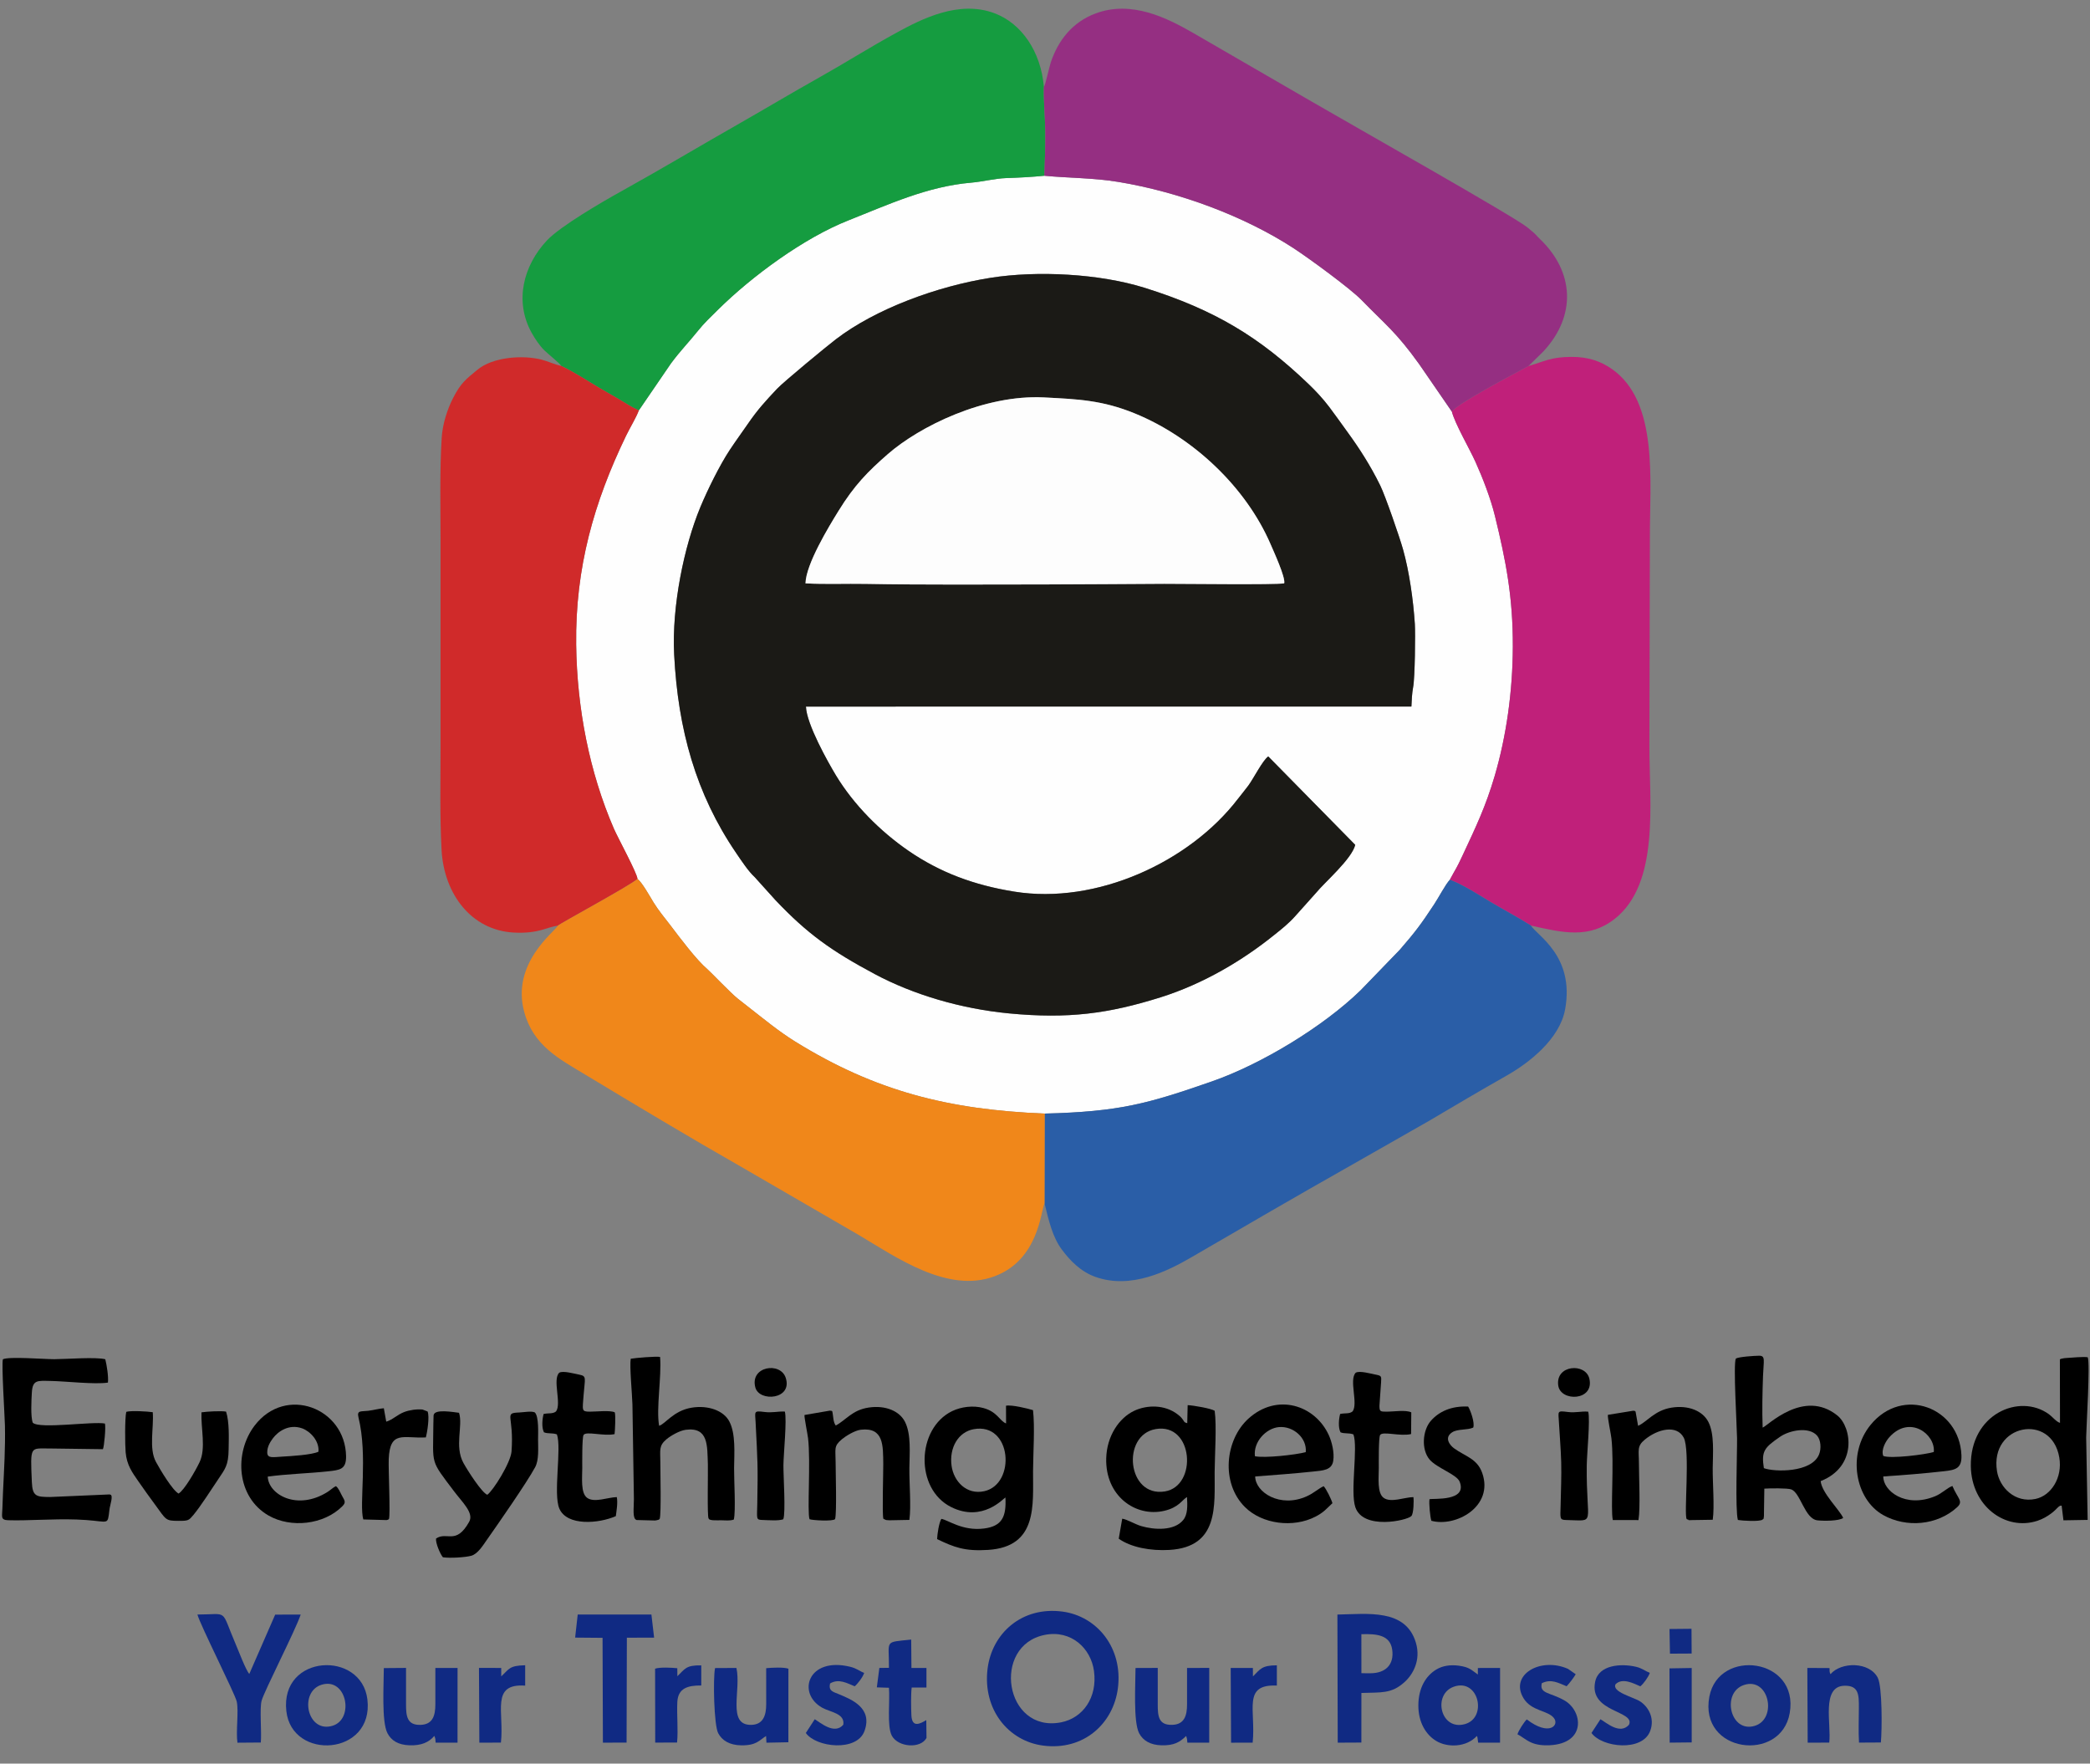 <?xml version="1.0" encoding="UTF-8"?>
<svg xmlns="http://www.w3.org/2000/svg" xmlns:xlink="http://www.w3.org/1999/xlink" width="281.7pt" height="237.7pt" viewBox="0 0 281.7 237.7" version="1.1">
<rect x="0" y="0" width="281.7" height="237.7" fill="#808080" stroke="none"/>
<defs>
<clipPath id="clip1">
  <path d="M 265 182 L 281.699 182 L 281.699 206 L 265 206 Z M 265 182 "/>
</clipPath>
</defs>
<g id="surface1">
<path style=" stroke:none;fill-rule:evenodd;fill:rgb(99.609%,99.609%,99.609%);fill-opacity:1;" d="M 182.664 113.871 C 182.203 115.781 178.52 118.934 177.371 120.352 L 174.586 123.465 C 173.68 124.492 172.641 125.301 171.531 126.184 C 167.59 129.34 162.328 132.566 156.422 134.422 C 149.426 136.617 144.004 137.355 135.992 136.586 C 129.484 135.961 123.059 134.043 117.906 131.289 C 112.094 128.184 108.836 125.871 104.523 121.324 L 101.723 118.219 C 100.879 117.449 99.918 115.992 99.215 114.957 C 93.797 107.004 91.383 98.328 90.867 88.242 C 90.527 81.676 92.219 73.605 94.387 68.375 C 95.398 65.945 97.031 62.66 98.352 60.66 C 99.164 59.43 99.941 58.383 100.77 57.176 C 102.133 55.18 103.242 53.992 104.73 52.406 C 105.621 51.457 111.477 46.633 112.672 45.723 C 118.031 41.621 126.301 38.582 133.512 37.441 C 139.84 36.445 148.215 36.887 154.312 38.801 C 163.777 41.773 169.781 45.449 176.371 51.762 C 177.34 52.691 178.297 53.715 179.172 54.867 C 180.016 55.984 180.77 57.066 181.602 58.207 C 183.188 60.383 184.711 62.734 186.039 65.445 C 186.719 66.832 188.645 72.395 189.109 74.055 C 189.949 77.047 190.488 80.871 190.699 84.094 C 190.777 85.324 190.719 91.363 190.465 92.637 C 190.324 93.352 190.262 94.469 190.234 95.23 L 108.629 95.234 C 108.711 97.602 111.594 102.715 112.652 104.473 C 115.059 108.461 118.645 112.051 122.449 114.672 C 126.715 117.605 131.289 119.301 136.684 120.172 C 147.812 121.973 160.348 116.164 166.848 107.68 C 167.336 107.047 167.773 106.535 168.262 105.875 C 168.949 104.941 170.18 102.5 170.938 101.949 Z M 86.105 55.316 C 85.738 56.305 84.891 57.676 84.371 58.758 C 80.07 67.676 77.531 76.496 77.66 86.898 C 77.77 95.473 79.441 104.07 82.746 111.699 C 83.285 112.938 85.867 117.664 85.922 118.457 C 86.551 118.934 87.586 120.809 88.098 121.645 C 88.781 122.75 89.641 123.773 90.379 124.738 C 91.629 126.391 93.883 129.395 95.348 130.633 C 95.734 130.957 98.562 133.914 99.438 134.598 C 99.93 134.98 100.426 135.375 100.941 135.777 C 102.941 137.332 104.93 138.992 107.195 140.395 C 117.984 147.074 127.855 149.574 140.812 150.09 C 150.91 149.84 154.738 148.75 163.336 145.758 C 170.047 143.426 178.383 138.344 183.387 133.477 L 188.664 128.02 C 190.758 125.609 191.531 124.574 193.289 121.906 C 193.879 121.02 194.828 119.207 195.414 118.574 C 196.281 116.945 196.238 117.227 197.18 115.195 C 198.922 111.457 200.238 108.738 201.461 104.582 C 203.031 99.215 203.883 93.238 203.906 87.168 C 203.93 80.453 202.965 75.562 201.504 69.578 C 200.922 67.191 199.844 64.41 198.879 62.27 C 198.047 60.422 196.156 57.215 195.688 55.48 L 191.277 49.07 C 188.191 44.766 186.766 43.777 183.527 40.449 C 181.969 38.848 176.363 34.766 174.395 33.48 C 167.746 29.145 158.961 25.875 150.738 24.52 C 147.34 23.961 144.199 24.016 140.758 23.688 C 139.102 23.855 137.289 23.949 135.59 24.004 C 134.137 24.051 132.445 24.488 130.887 24.621 C 124.977 25.121 119.66 27.605 114.363 29.699 C 108.371 32.062 101.344 37.219 96.762 41.758 C 95.848 42.664 94.898 43.551 94.082 44.578 C 92.801 46.176 91.762 47.199 90.434 48.984 Z M 86.105 55.316 "/>
<path style=" stroke:none;fill-rule:evenodd;fill:rgb(10.594%,10.205%,8.617%);fill-opacity:1;" d="M 173.09 78.621 C 171.949 78.836 159.254 78.676 156.938 78.684 C 151.539 78.703 146.262 78.766 140.836 78.77 C 132.883 78.773 124.598 78.84 116.68 78.695 C 114.004 78.648 111.234 78.77 108.57 78.625 C 108.629 76.039 111.699 71 113.012 68.875 C 115.148 65.406 116.973 63.555 119.684 61.191 C 123.93 57.492 132.641 53.152 140.73 53.566 C 145.266 53.801 148.566 53.93 152.953 55.723 C 160.781 58.922 167.93 65.629 171.266 73.379 C 171.637 74.242 173.297 77.848 173.09 78.621 Z M 182.664 113.871 L 170.938 101.949 C 170.18 102.5 168.949 104.941 168.262 105.875 C 167.773 106.535 167.336 107.047 166.848 107.68 C 160.348 116.164 147.812 121.977 136.684 120.172 C 131.289 119.301 126.715 117.605 122.449 114.672 C 118.645 112.051 115.059 108.461 112.652 104.473 C 111.594 102.715 108.711 97.602 108.629 95.234 L 190.234 95.23 C 190.262 94.469 190.324 93.352 190.465 92.637 C 190.719 91.363 190.777 85.324 190.699 84.094 C 190.488 80.871 189.949 77.047 189.109 74.055 C 188.645 72.395 186.719 66.832 186.039 65.445 C 184.711 62.734 183.188 60.383 181.602 58.207 C 180.77 57.066 180.016 55.984 179.172 54.867 C 178.297 53.715 177.34 52.691 176.371 51.762 C 169.781 45.449 163.777 41.773 154.312 38.801 C 148.215 36.887 139.84 36.445 133.512 37.445 C 126.301 38.586 118.031 41.621 112.672 45.723 C 111.477 46.633 105.621 51.461 104.73 52.41 C 103.242 53.992 102.133 55.18 100.77 57.176 C 99.941 58.383 99.164 59.43 98.352 60.66 C 97.031 62.66 95.398 65.945 94.387 68.375 C 92.219 73.605 90.527 81.676 90.867 88.242 C 91.383 98.328 93.797 107.004 99.215 114.957 C 99.918 115.992 100.879 117.449 101.723 118.219 L 104.523 121.324 C 108.836 125.875 112.094 128.184 117.906 131.289 C 123.059 134.043 129.484 135.961 135.992 136.586 C 144.004 137.355 149.426 136.617 156.422 134.422 C 162.328 132.566 167.59 129.34 171.531 126.184 C 172.641 125.301 173.68 124.492 174.586 123.465 L 177.371 120.352 C 178.52 118.934 182.203 115.781 182.664 113.871 Z M 182.664 113.871 "/>
<path style=" stroke:none;fill-rule:evenodd;fill:rgb(75.389%,12.547%,47.852%);fill-opacity:1;" d="M 206.016 49.332 C 203.988 50.418 196.277 54.473 195.688 55.48 C 196.156 57.215 198.047 60.422 198.879 62.27 C 199.844 64.41 200.922 67.191 201.504 69.578 C 202.965 75.562 203.93 80.453 203.906 87.168 C 203.883 93.238 203.031 99.215 201.461 104.582 C 200.238 108.738 198.922 111.457 197.18 115.195 C 196.238 117.227 196.281 116.945 195.414 118.574 C 197.238 119.25 199.301 120.609 200.906 121.57 C 202.676 122.625 204.676 123.684 206.352 124.75 C 210.641 125.723 214.191 126.562 217.641 123.844 C 223.699 119.066 222.32 108.293 222.312 100.586 L 222.379 72.676 C 222.344 64.863 223.609 54.117 217.215 49.707 C 215.703 48.664 214.047 48.098 211.824 48.102 C 209.004 48.109 208.145 48.723 206.016 49.332 Z M 206.016 49.332 "/>
<path style=" stroke:none;fill-rule:evenodd;fill:rgb(8.228%,61.131%,25.098%);fill-opacity:1;" d="M 75.641 49.316 C 77.438 50.164 79.148 51.312 80.82 52.297 C 81.762 52.852 82.586 53.312 83.457 53.824 C 84.383 54.367 85.117 54.879 86.105 55.316 L 90.434 48.984 C 91.762 47.199 92.801 46.176 94.082 44.578 C 94.898 43.551 95.848 42.664 96.762 41.758 C 101.344 37.219 108.371 32.062 114.363 29.699 C 119.66 27.605 124.977 25.121 130.887 24.621 C 132.445 24.488 134.137 24.051 135.59 24.004 C 137.289 23.949 139.102 23.855 140.758 23.688 C 140.84 21.68 140.91 19.668 140.887 17.652 C 140.863 15.75 140.637 13.535 140.699 11.715 C 140.289 6.895 137.656 3.129 134.023 1.777 C 129.23 -0.004 124.254 2.543 120.859 4.395 C 117.219 6.383 113.922 8.48 110.32 10.5 C 106.73 12.512 103.273 14.586 99.68 16.633 C 94.363 19.66 89.238 22.73 83.828 25.734 C 81.234 27.168 75.527 30.48 73.719 32.406 C 70.52 35.812 69.316 40.609 71.645 44.832 C 72.117 45.691 72.773 46.645 73.395 47.242 C 74.078 47.895 75.48 48.996 75.641 49.316 Z M 75.641 49.316 "/>
<path style=" stroke:none;fill-rule:evenodd;fill:rgb(16.479%,36.864%,65.43%);fill-opacity:1;" d="M 140.812 150.09 L 140.785 162.191 C 141.355 164.496 141.859 166.715 143.09 168.379 C 144.234 169.926 145.68 171.41 147.676 172.113 C 152.465 173.801 157.379 171.324 160.672 169.406 C 167.777 165.281 174.754 161.207 181.871 157.191 L 192.559 151.102 C 196.07 149.027 199.52 146.984 203.07 144.973 C 206.105 143.254 210.227 140.043 210.953 136.047 C 212.281 128.789 207.066 126.035 206.352 124.75 C 204.676 123.684 202.676 122.625 200.906 121.57 C 199.301 120.609 197.238 119.25 195.414 118.574 C 194.828 119.207 193.879 121.02 193.289 121.906 C 191.531 124.574 190.758 125.609 188.664 128.02 L 183.387 133.477 C 178.383 138.344 170.047 143.426 163.336 145.758 C 154.738 148.75 150.91 149.84 140.812 150.09 Z M 140.812 150.09 "/>
<path style=" stroke:none;fill-rule:evenodd;fill:rgb(81.639%,16.479%,16.479%);fill-opacity:1;" d="M 75.18 124.773 C 75.531 124.43 85.016 119.32 85.922 118.457 C 85.867 117.664 83.285 112.938 82.746 111.699 C 79.441 104.07 77.77 95.473 77.66 86.898 C 77.531 76.496 80.07 67.676 84.371 58.758 C 84.891 57.676 85.738 56.305 86.105 55.316 C 85.117 54.879 84.383 54.367 83.457 53.824 C 82.586 53.312 81.762 52.852 80.82 52.297 C 79.148 51.312 77.438 50.164 75.641 49.316 C 74.738 49.133 73.906 48.703 72.969 48.465 C 70.453 47.832 66.441 48.094 64.328 49.852 C 62.84 51.09 62.129 51.586 61.094 53.598 C 60.293 55.16 59.652 57.117 59.535 58.984 C 59.254 63.473 59.379 68.285 59.379 72.809 L 59.379 100.723 C 59.379 105.328 59.27 109.961 59.516 114.551 C 59.836 120.469 63.504 125.402 69.293 125.695 C 72.676 125.867 73.805 124.898 75.18 124.773 Z M 75.18 124.773 "/>
<path style=" stroke:none;fill-rule:evenodd;fill:rgb(58.397%,18.431%,50.977%);fill-opacity:1;" d="M 140.699 11.715 C 140.637 13.535 140.863 15.75 140.887 17.652 C 140.91 19.668 140.84 21.68 140.758 23.688 C 144.199 24.016 147.34 23.961 150.738 24.52 C 158.961 25.875 167.746 29.145 174.395 33.48 C 176.363 34.766 181.969 38.848 183.527 40.449 C 186.766 43.777 188.191 44.766 191.277 49.07 L 195.688 55.48 C 196.277 54.473 203.988 50.418 206.016 49.332 L 208.008 47.383 C 212.547 42.512 212.137 36.602 207.578 32.234 C 206.738 31.434 207.449 31.957 205.91 30.68 C 204.129 29.199 182.094 16.777 176.758 13.668 L 160.781 4.418 C 157.309 2.43 152.527 -0.004 147.672 1.812 C 144.527 2.984 142.633 5.441 141.633 8.391 C 141.422 9.02 140.91 11.453 140.699 11.715 Z M 140.699 11.715 "/>
<path style=" stroke:none;fill-rule:evenodd;fill:rgb(94.139%,52.93%,10.205%);fill-opacity:1;" d="M 75.18 124.773 C 74.777 125.578 68.867 129.828 70.66 136.402 C 71.898 140.945 75.359 142.715 78.871 144.832 C 85.84 149.027 92.703 153.164 99.867 157.246 L 115.754 166.457 C 120.773 169.434 127.715 174.371 134.031 172.027 C 140.008 169.812 140.273 163.211 140.785 162.191 L 140.812 150.09 C 127.855 149.574 117.984 147.074 107.195 140.395 C 104.93 138.992 102.941 137.332 100.941 135.777 C 100.426 135.375 99.93 134.98 99.438 134.598 C 98.562 133.914 95.734 130.957 95.348 130.633 C 93.883 129.395 91.629 126.391 90.379 124.738 C 89.641 123.773 88.781 122.75 88.098 121.645 C 87.586 120.809 86.551 118.934 85.922 118.457 C 85.016 119.32 75.531 124.43 75.18 124.773 Z M 75.18 124.773 "/>
<path style=" stroke:none;fill-rule:evenodd;fill:rgb(99.219%,99.219%,99.219%);fill-opacity:1;" d="M 173.09 78.621 C 173.297 77.848 171.637 74.242 171.266 73.379 C 167.93 65.629 160.781 58.922 152.953 55.723 C 148.566 53.93 145.266 53.801 140.73 53.566 C 132.641 53.152 123.93 57.492 119.684 61.191 C 116.973 63.555 115.148 65.406 113.012 68.875 C 111.699 71 108.629 76.039 108.57 78.625 C 111.234 78.77 114.004 78.648 116.68 78.695 C 124.598 78.84 132.883 78.773 140.836 78.77 C 146.262 78.766 151.539 78.703 156.938 78.684 C 159.254 78.676 171.949 78.836 173.09 78.621 Z M 173.09 78.621 "/>
<path style=" stroke:none;fill-rule:evenodd;fill:rgb(6.273%,16.479%,51.367%);fill-opacity:1;" d="M 140.809 220.355 C 144.402 219.641 147.047 222.188 147.453 225.223 C 147.938 228.797 145.953 231.57 143.004 232.141 C 135.395 233.609 133.621 221.793 140.809 220.355 Z M 150.676 227.535 C 151.367 222.117 147.879 217.844 143.227 217.215 C 137.715 216.473 133.695 220.16 133.109 224.918 C 132.434 230.391 135.898 234.66 140.594 235.273 C 146.09 235.988 150.07 232.289 150.676 227.535 Z M 150.676 227.535 "/>
<path style=" stroke:none;fill-rule:evenodd;fill:rgb(6.273%,16.479%,51.367%);fill-opacity:1;" d="M 183.492 220.262 C 185.547 220.188 187.359 220.359 187.645 222.324 C 187.949 224.426 186.676 225.523 184.719 225.523 L 184.047 225.523 L 183.496 225.512 Z M 183.496 228.18 C 186.18 228.086 187.527 228.309 189.285 226.738 C 190.477 225.672 191.527 223.746 190.844 221.418 C 189.477 216.789 184.344 217.539 180.262 217.613 L 180.305 234.879 L 183.492 234.863 Z M 183.496 228.18 "/>
<path style=" stroke:none;fill-rule:evenodd;fill:rgb(6.273%,16.479%,51.367%);fill-opacity:1;" d="M 35.152 234.859 C 35.285 233.473 34.969 230.254 35.266 229.207 C 35.645 227.867 39.801 219.777 40.531 217.613 L 37.09 217.621 L 33.602 225.613 C 33.148 225.141 32.141 222.473 31.762 221.594 C 29.676 216.734 30.898 217.605 26.609 217.609 C 26.988 219.023 31.703 228.348 31.91 229.344 C 32.195 230.691 31.777 233.324 32.004 234.883 Z M 35.152 234.859 "/>
<path style=" stroke:none;fill-rule:evenodd;fill:rgb(6.273%,16.479%,51.367%);fill-opacity:1;" d="M 195.953 227.336 C 199.297 226.156 200.508 231.496 197.473 232.371 C 194.148 233.328 193.055 228.359 195.953 227.336 Z M 199.195 225.695 C 198.324 225.086 198.062 224.699 196.629 224.504 C 195.492 224.352 194.445 224.508 193.605 225.012 C 192.137 225.891 191.188 227.559 191.172 229.82 C 191.156 232.145 192.199 233.816 193.578 234.648 C 195.137 235.586 197.672 235.496 199.059 233.977 C 199.078 234.004 199.094 234.047 199.102 234.07 C 199.105 234.094 199.129 234.141 199.137 234.168 L 199.234 234.879 L 202.184 234.879 L 202.188 224.809 L 199.195 224.816 L 199.191 225.695 Z M 199.195 225.695 "/>
<path style=" stroke:none;fill-rule:evenodd;fill:rgb(6.273%,16.479%,51.367%);fill-opacity:1;" d="M 77.52 220.719 L 81.215 220.75 L 81.262 234.879 L 84.453 234.867 L 84.492 220.73 L 88.164 220.727 L 87.801 217.609 L 77.867 217.609 Z M 77.52 220.719 "/>
<path style=" stroke:none;fill-rule:evenodd;fill:rgb(6.273%,16.479%,51.367%);fill-opacity:1;" d="M 235.07 227.102 C 238.465 225.988 239.594 231.703 236.496 232.617 C 233.176 233.598 231.992 228.109 235.07 227.102 Z M 241.227 230.891 C 242.516 223.441 231.652 222.098 230.398 228.664 C 228.945 236.293 240.062 237.625 241.227 230.891 Z M 241.227 230.891 "/>
<path style=" stroke:none;fill-rule:evenodd;fill:rgb(6.273%,16.479%,51.367%);fill-opacity:1;" d="M 43.367 227.066 C 46.742 226.055 47.785 231.688 44.832 232.598 C 41.379 233.664 40.246 228.004 43.367 227.066 Z M 38.594 230.621 C 39.34 237.363 50.418 236.645 49.52 229.059 C 48.727 222.406 37.746 222.93 38.594 230.621 Z M 38.594 230.621 "/>
<path style=" stroke:none;fill-rule:evenodd;fill:rgb(6.273%,16.479%,51.367%);fill-opacity:1;" d="M 96.379 224.824 C 96.09 226.23 96.234 232.527 96.797 233.594 C 97.32 234.594 98.34 235.211 99.895 235.238 C 101.949 235.27 102.32 234.574 103.254 233.98 L 103.305 234.883 L 106.262 234.824 L 106.266 224.91 C 105.598 224.68 104.023 224.77 103.27 224.84 C 103.27 226.457 103.27 228.07 103.273 229.684 C 103.277 231.234 102.84 232.461 101.234 232.48 C 97.965 232.523 99.93 227.773 99.258 224.809 Z M 96.379 224.824 "/>
<path style=" stroke:none;fill-rule:evenodd;fill:rgb(6.273%,16.479%,51.367%);fill-opacity:1;" d="M 51.734 224.828 C 51.734 226.926 51.406 232.039 52.223 233.605 C 52.73 234.574 53.641 235.184 55.207 235.234 C 56.789 235.285 57.82 234.828 58.539 233.969 L 58.617 234.164 C 58.629 234.195 58.641 234.234 58.648 234.27 C 58.66 234.309 58.668 234.348 58.676 234.383 C 58.691 234.465 58.711 234.758 58.719 234.879 L 61.668 234.879 L 61.672 224.809 L 58.68 224.809 C 58.68 226.434 58.676 228.059 58.68 229.688 C 58.684 231.301 58.285 232.43 56.68 232.48 C 54.859 232.535 54.723 231.301 54.727 229.688 C 54.727 228.059 54.727 226.434 54.727 224.805 Z M 51.734 224.828 "/>
<path style=" stroke:none;fill-rule:evenodd;fill:rgb(6.273%,16.479%,51.367%);fill-opacity:1;" d="M 153.051 224.816 C 153.051 226.91 152.727 232.066 153.539 233.613 C 154.07 234.617 155.078 235.195 156.527 235.234 C 158.234 235.281 159.023 234.816 159.871 233.98 C 159.887 234.008 159.898 234.051 159.906 234.074 L 159.992 234.387 C 160.008 234.477 160.023 234.742 160.039 234.879 L 162.984 234.879 L 162.988 224.805 L 159.996 224.812 C 159.996 226.438 159.996 228.062 159.996 229.688 C 160.004 231.289 159.598 232.426 158.004 232.477 C 156.164 232.535 156.039 231.332 156.047 229.684 C 156.047 228.059 156.047 226.434 156.047 224.805 Z M 153.051 224.816 "/>
<path style=" stroke:none;fill-rule:evenodd;fill:rgb(6.273%,16.479%,51.367%);fill-opacity:1;" d="M 246.555 234.871 C 246.855 232.391 245.453 227.289 248.598 227.207 C 250.559 227.16 250.555 228.453 250.547 230.219 C 250.547 231.691 250.473 233.383 250.566 234.871 L 253.512 234.855 C 253.672 233.172 253.715 227.344 253.094 226.129 C 251.977 223.957 248.16 223.957 246.723 225.648 C 246.57 225.41 246.594 225.078 246.594 224.824 L 243.602 224.809 L 243.648 234.879 Z M 246.555 234.871 "/>
<path style=" stroke:none;fill-rule:evenodd;fill:rgb(6.273%,16.479%,51.367%);fill-opacity:1;" d="M 118.184 227.426 L 119.816 227.48 C 119.969 229.18 119.52 232.66 120.203 233.938 C 121.047 235.504 124.074 235.73 124.879 234.246 L 124.848 231.84 C 124.059 232.305 122.914 232.961 122.84 231.168 C 122.797 230.246 122.766 228.309 122.883 227.445 L 124.871 227.445 L 124.871 224.809 L 122.848 224.809 L 122.816 220.984 C 119.086 221.387 119.852 220.98 119.816 224.793 L 118.523 224.809 Z M 118.184 227.426 "/>
<path style=" stroke:none;fill-rule:evenodd;fill:rgb(6.273%,16.479%,51.367%);fill-opacity:1;" d="M 115.199 227.281 C 115.566 226.988 116.297 226.062 116.477 225.477 C 115.844 225.238 115.48 224.867 114.598 224.652 C 108.906 223.258 107.363 228.227 110.82 230.168 C 111.926 230.789 113.898 230.918 113.664 232.461 C 112.465 233.855 110.562 232.164 109.816 231.719 L 108.613 233.574 C 110.004 235.535 115.504 236.137 116.523 233.301 C 117.645 230.191 114.766 229.062 113.148 228.379 C 112.324 228.031 111.629 227.938 111.887 226.898 C 113.059 226.199 114.176 226.871 115.199 227.281 Z M 115.199 227.281 "/>
<path style=" stroke:none;fill-rule:evenodd;fill:rgb(6.273%,16.479%,51.367%);fill-opacity:1;" d="M 211.156 227.277 C 211.555 226.848 212.078 226.176 212.383 225.656 L 211.344 224.934 C 207.637 223.285 203.41 225.734 205.359 228.906 C 206.43 230.648 208.609 230.512 209.434 231.547 C 210.215 232.52 208.816 234.07 205.789 231.746 C 205.473 232.02 204.652 233.277 204.531 233.754 C 205.113 234.031 205.602 234.512 206.383 234.859 C 207.117 235.188 208.004 235.27 208.879 235.227 C 213.867 234.973 213.32 230.57 210.852 229.18 C 208.887 228.066 207.477 228.309 207.812 226.863 C 209.102 226.238 210.051 226.84 211.156 227.277 Z M 211.156 227.277 "/>
<path style=" stroke:none;fill-rule:evenodd;fill:rgb(6.273%,16.479%,51.367%);fill-opacity:1;" d="M 221.09 227.285 C 221.535 226.941 222.219 225.965 222.367 225.473 C 221.754 225.234 221.348 224.848 220.492 224.648 C 218.508 224.188 215.48 224.367 215.004 226.668 C 214.137 230.82 220.461 230.551 219.559 232.473 C 218.324 233.859 216.465 232.133 215.715 231.723 L 214.508 233.574 C 215.949 235.555 221.367 236.125 222.422 233.301 C 223.09 231.504 222.098 229.984 221.055 229.312 C 220.172 228.742 217.215 228.051 217.754 227 C 218.684 226.09 220.18 226.891 221.09 227.285 Z M 221.09 227.285 "/>
<path style=" stroke:none;fill-rule:evenodd;fill:rgb(6.273%,16.479%,51.367%);fill-opacity:1;" d="M 91.258 234.859 C 91.426 233.156 91.207 231.152 91.293 229.406 C 91.387 227.543 92.691 227.156 94.52 227.172 L 94.52 224.461 C 92.434 224.418 92.312 224.957 91.301 225.922 L 91.289 224.844 C 90.535 224.766 88.973 224.684 88.297 224.906 L 88.312 234.871 Z M 91.258 234.859 "/>
<path style=" stroke:none;fill-rule:evenodd;fill:rgb(6.273%,16.479%,51.367%);fill-opacity:1;" d="M 67.516 234.871 C 67.98 230.738 66.094 226.875 70.785 227.191 L 70.785 224.445 C 68.633 224.496 68.648 224.934 67.559 225.945 L 67.555 224.809 L 64.559 224.805 L 64.609 234.879 Z M 67.516 234.871 "/>
<path style=" stroke:none;fill-rule:evenodd;fill:rgb(6.273%,16.479%,51.367%);fill-opacity:1;" d="M 168.84 234.871 C 169.289 230.465 167.422 226.973 172.102 227.184 L 172.102 224.453 C 170.062 224.461 169.871 224.961 168.879 225.949 L 168.871 224.809 L 165.879 224.809 L 165.93 234.883 L 168.84 234.875 Z M 168.84 234.871 "/>
<path style=" stroke:none;fill-rule:evenodd;fill:rgb(6.273%,16.479%,51.367%);fill-opacity:1;" d="M 225.047 234.875 L 228.016 234.844 L 228.016 224.816 L 225.02 224.867 Z M 225.047 234.875 "/>
<path style=" stroke:none;fill-rule:evenodd;fill:rgb(0%,0%,0%);fill-opacity:1;" d="M 4.293 187.672 C 4.398 185.953 5.074 186.098 6.762 186.125 C 8.824 186.156 12.746 186.625 14.547 186.348 C 14.641 185.516 14.379 183.938 14.191 183.203 C 12.93 182.871 8.945 183.191 7.297 183.195 C 5.93 183.195 1.227 182.809 0.391 183.203 C 0.191 183.875 0.625 190.699 0.664 192.105 C 0.734 195.156 0.547 198.066 0.406 201.094 C 0.375 201.848 0.344 202.617 0.32 203.383 C 0.289 204.402 0.051 204.867 1.105 204.898 C 3.789 204.984 7 204.691 10.316 204.801 C 14.309 204.934 14.465 205.633 14.664 204.188 C 14.711 203.875 14.73 203.574 14.785 203.246 C 14.855 202.816 15.285 201.551 14.879 201.453 C 14.852 201.449 14.805 201.43 14.77 201.422 L 6.758 201.77 C 4.914 201.758 4.375 201.703 4.293 199.762 C 4.074 194.738 4.082 195.258 6.625 195.227 L 13.871 195.324 C 14.051 194.945 14.281 192.289 14.141 191.867 C 12.52 191.547 5.332 192.637 4.418 191.758 C 4.113 190.973 4.234 188.664 4.293 187.672 Z M 4.293 187.672 "/>
<g clip-path="url(#clip1)" clip-rule="nonzero">
<path style=" stroke:none;fill-rule:evenodd;fill:rgb(0%,0%,0%);fill-opacity:1;" d="M 269.164 198.281 C 268.16 191.953 276.512 190.352 277.559 196.426 C 278.035 199.172 276.438 201.598 274.348 202.031 C 271.574 202.605 269.516 200.492 269.164 198.281 Z M 277.656 191.777 C 277.148 191.629 276.648 190.961 276.145 190.598 C 272.199 187.754 265.531 190.555 265.637 197.617 C 265.719 202.996 270.309 206.387 274.617 204.973 C 275.34 204.734 275.922 204.391 276.461 203.992 C 277.297 203.379 277.477 202.867 277.879 202.938 L 278.121 204.91 L 281.383 204.855 L 281.184 193.719 C 281.215 192.039 281.734 183.832 281.398 182.934 C 280.84 182.836 279.238 182.984 278.492 183.035 C 278.324 183.047 278.172 183.059 278.008 183.098 C 277.664 183.172 277.824 183.129 277.641 183.223 Z M 277.656 191.777 "/>
</g>
<path style=" stroke:none;fill-rule:evenodd;fill:rgb(0%,0%,0%);fill-opacity:1;" d="M 237.742 197.879 C 237.379 195.57 237.816 195.109 239.934 193.645 C 241.184 192.781 243.816 192.234 244.922 193.504 C 245.41 194.07 245.516 195.223 245.172 196.055 C 244.145 198.512 239.164 198.414 237.742 197.879 Z M 237.578 192.414 C 237.492 190.16 237.547 187.699 237.629 185.438 C 237.703 183.379 237.996 182.715 237.098 182.727 C 236.453 182.734 234.363 182.871 233.965 183.109 C 233.598 183.82 234.105 192.242 234.129 193.852 C 234.152 195.934 233.863 203.473 234.238 204.863 C 234.82 204.969 237.133 205.109 237.547 204.824 C 237.801 204.559 237.664 204.91 237.754 204.324 C 237.762 204.238 237.758 203.895 237.758 203.789 L 237.805 200.641 C 238.469 200.59 240.941 200.555 241.441 200.746 C 242.691 201.219 243.254 204.727 244.965 204.914 C 245.785 205.004 247.855 205.02 248.434 204.59 C 247.961 203.512 245.547 201.23 245.398 199.625 C 250.355 197.68 249.609 192.359 247.645 190.781 C 243.09 187.129 238.223 192.211 237.578 192.414 Z M 237.578 192.414 "/>
<path style=" stroke:none;fill-rule:evenodd;fill:rgb(0%,0%,0%);fill-opacity:1;" d="M 131.23 192.629 C 136.398 191.676 136.965 200.023 132.672 200.984 C 130.258 201.523 128.547 199.637 128.258 197.578 C 127.914 195.113 129.172 193.008 131.23 192.629 Z M 135.605 191.852 C 134.719 191.52 134.465 190.301 132.551 189.777 C 131.18 189.398 129.547 189.602 128.32 190.199 C 123.531 192.539 123.289 200.676 128.203 203.125 C 132.445 205.238 135.285 201.914 135.516 201.832 C 135.648 204.391 135.094 205.707 132.621 206.016 C 129.715 206.379 127.805 204.867 126.879 204.715 C 126.562 205.238 126.328 206.773 126.309 207.445 C 128.59 208.539 130.02 209.105 133.188 208.898 C 139.898 208.465 139.215 202.824 139.238 198.281 C 139.254 195.895 139.496 192.305 139.234 190.062 C 138.566 189.852 136.379 189.312 135.594 189.465 Z M 135.605 191.852 "/>
<path style=" stroke:none;fill-rule:evenodd;fill:rgb(0%,0%,0%);fill-opacity:1;" d="M 155.77 192.613 C 160.871 191.73 161.445 200.305 156.996 201.02 C 151.914 201.836 151.113 193.418 155.77 192.613 Z M 160.023 191.82 C 159.535 191.699 159.672 191.625 159.324 191.195 C 159.102 190.922 158.977 190.828 158.699 190.613 C 157.004 189.316 154.613 189.32 152.844 190.164 C 150.855 191.113 149.188 193.516 149.102 196.535 C 148.953 201.602 153.031 204.527 156.91 203.633 C 158.898 203.172 159.297 202.18 159.992 201.773 C 160.055 202.938 160.098 204.102 159.488 204.859 C 158.273 206.371 155.566 206.199 153.82 205.688 C 152.969 205.438 151.91 204.781 151.258 204.691 L 150.789 207.387 C 152.434 208.559 155.098 209.051 157.613 208.902 C 164.336 208.504 163.691 202.91 163.715 198.414 C 163.73 196.211 164.004 192.129 163.719 190.148 C 163.234 189.836 160.91 189.426 160.078 189.387 Z M 160.023 191.82 "/>
<path style=" stroke:none;fill-rule:evenodd;fill:rgb(0%,0%,0%);fill-opacity:1;" d="M 92.418 192.711 C 95.508 192.305 95.316 194.852 95.41 197.344 C 95.445 198.316 95.305 204.387 95.504 204.656 C 95.691 204.871 95.539 204.777 95.883 204.871 C 95.961 204.891 96.18 204.902 96.262 204.906 C 96.547 204.922 96.914 204.902 97.215 204.906 C 97.801 204.914 98.367 204.996 98.906 204.809 C 99.188 203.684 98.926 199.379 98.945 197.879 C 98.969 195.828 99.176 193.23 98.293 191.566 C 97.535 190.133 95.465 189.363 93.219 189.73 C 90.758 190.137 89.691 191.926 88.84 192.168 C 88.422 189.852 89.191 185.547 88.969 182.895 C 88.582 182.77 85.555 183.027 85.012 183.133 C 84.84 184.113 85.207 187.965 85.242 189.285 L 85.441 202.039 C 85.441 203.312 85.207 204.695 85.812 204.871 L 88.23 204.934 C 88.434 204.918 88.414 204.93 88.605 204.875 C 88.938 204.777 88.715 204.887 88.918 204.703 C 89.137 204.105 89.004 198.254 89.004 197.074 C 88.996 195.387 88.789 194.871 89.832 193.984 C 90.328 193.559 91.566 192.82 92.418 192.711 Z M 92.418 192.711 "/>
<path style=" stroke:none;fill-rule:evenodd;fill:rgb(0%,0%,0%);fill-opacity:1;" d="M 253.836 196.234 C 253.504 195.375 254.199 194.215 254.641 193.723 C 257.395 190.645 260.879 193.301 260.648 195.699 C 259.551 196.051 254.812 196.641 253.836 196.234 Z M 253.84 198.996 C 256.559 198.824 259.359 198.594 262.035 198.293 C 263.602 198.121 264.445 197.91 264.371 196.133 C 264.098 189.684 256.441 186.785 252.141 192.027 C 248.914 195.965 250.047 202.082 253.82 204.199 C 256.953 205.953 261.129 205.594 263.797 203.141 C 264.68 202.328 263.859 201.973 263.156 200.285 C 262.449 200.523 261.797 201.262 260.84 201.66 C 256.785 203.332 253.797 200.906 253.84 198.996 Z M 253.84 198.996 "/>
<path style=" stroke:none;fill-rule:evenodd;fill:rgb(0%,0%,0%);fill-opacity:1;" d="M 169.145 196.27 C 168.906 194.332 170.656 192.504 172.367 192.348 C 174.328 192.168 176.18 193.824 175.996 195.723 C 174.66 196.082 170.406 196.559 169.145 196.27 Z M 169.18 199 C 171.801 198.797 174.398 198.617 177.004 198.336 C 178.273 198.199 179.504 198.176 179.699 196.898 C 179.879 195.77 179.508 194.32 179.102 193.43 C 177.254 189.391 172.141 187.688 168.258 191.215 C 165.133 194.055 164.512 199.855 167.797 203.121 C 170.129 205.445 174.32 205.957 177.301 204.418 C 178.465 203.816 178.773 203.355 179.59 202.602 C 179.461 202.102 178.746 200.652 178.41 200.312 C 177.727 200.613 177.117 201.227 176.152 201.664 C 172.535 203.309 169.195 201.125 169.18 199 Z M 169.18 199 "/>
<path style=" stroke:none;fill-rule:evenodd;fill:rgb(0%,0%,0%);fill-opacity:1;" d="M 42.922 195.664 C 42.039 196.094 39.207 196.258 38.062 196.324 C 36.777 196.395 36.023 196.602 36.02 195.75 C 36.016 194.988 36.43 194.324 36.801 193.832 C 37.473 192.941 38.941 191.887 40.715 192.512 C 41.785 192.891 43.059 194.184 42.922 195.664 Z M 36.086 199.02 C 38.68 198.66 41.57 198.594 44.215 198.309 C 45.828 198.133 46.672 198.047 46.645 196.27 C 46.539 189.758 38.488 186.664 34.312 192.152 C 31.527 195.816 31.871 201.781 36.203 204.27 C 39.195 205.988 43.656 205.512 46.133 203.023 C 46.672 202.484 46.465 202.27 46.105 201.613 C 45.852 201.141 45.633 200.57 45.277 200.305 C 44.902 200.477 44.621 200.781 44.172 201.07 C 40.121 203.648 36.195 201.488 36.086 199.02 Z M 36.086 199.02 "/>
<path style=" stroke:none;fill-rule:evenodd;fill:rgb(0%,0%,0%);fill-opacity:1;" d="M 72.09 190.371 C 71.617 190.145 70.594 190.355 69.965 190.379 C 67.844 190.461 69.312 190.781 68.945 195.637 C 68.836 197.129 66.465 200.93 65.676 201.469 C 64.922 201.16 63.09 198.305 62.469 197.191 C 61.219 194.926 62.434 192.172 61.871 190.418 C 61.094 190.328 58.695 189.895 58.465 190.668 C 58.457 190.703 58.445 190.738 58.438 190.777 L 58.41 191.973 C 58.379 197.547 57.93 196.664 61.207 201.008 C 62.316 202.484 63.902 203.918 63.242 205.102 C 61.457 208.305 60.262 206.371 58.773 207.363 C 58.688 207.949 59.32 209.441 59.695 209.891 C 60.59 210.031 62.672 209.918 63.52 209.688 C 64.379 209.449 65.086 208.316 65.59 207.59 C 67.129 205.398 70.98 199.875 72.129 197.754 C 72.656 196.781 72.527 195.211 72.523 193.988 C 72.523 193.242 72.652 190.945 72.09 190.371 Z M 72.09 190.371 "/>
<path style=" stroke:none;fill-rule:evenodd;fill:rgb(0%,0%,0%);fill-opacity:1;" d="M 108.434 190.715 C 108.379 190.973 108.848 193.281 108.914 193.848 C 109.285 196.988 108.777 203.789 109.113 204.762 C 109.41 204.902 112.32 205.086 112.562 204.738 C 112.797 203.816 112.629 198.488 112.629 197.074 C 112.629 195.285 112.34 194.934 113.465 193.992 C 113.945 193.586 115.191 192.797 116.035 192.699 C 119.129 192.348 119.023 194.84 119.051 197.344 C 119.062 198.449 118.879 204.223 119.07 204.707 L 119.379 204.852 C 119.422 204.863 119.453 204.871 119.496 204.879 C 119.562 204.891 119.812 204.902 119.887 204.906 L 122.57 204.855 C 122.824 203.051 122.547 199.867 122.57 197.879 C 122.59 195.863 122.84 193.348 121.977 191.637 C 121.254 190.199 119.383 189.371 117.094 189.711 C 114.855 190.043 114.047 191.391 112.648 192.133 C 112.27 191.645 112.336 190.879 112.172 190.207 C 112.051 190.156 112.195 190.16 111.844 190.129 Z M 108.434 190.715 "/>
<path style=" stroke:none;fill-rule:evenodd;fill:rgb(0%,0%,0%);fill-opacity:1;" d="M 216.719 190.695 C 216.66 191.086 217.121 193.207 217.195 193.863 C 217.578 197.215 217.059 203.453 217.383 204.871 L 220.84 204.879 C 221.117 203.223 220.902 199.168 220.902 197.207 C 220.902 195.5 220.605 194.93 221.684 194.043 C 223.445 192.59 226.004 191.988 226.941 193.77 C 227.84 195.477 226.93 204.266 227.348 204.754 L 227.562 204.832 C 228.465 205.055 226.801 204.738 227.797 204.883 L 230.852 204.836 C 231.105 203.109 230.828 199.809 230.848 197.879 C 230.867 195.91 231.105 193.301 230.266 191.656 C 229.504 190.16 227.57 189.355 225.277 189.727 C 222.988 190.098 221.953 191.68 220.789 192.172 L 220.449 190.254 C 220.234 190.109 220.477 190.199 220.133 190.141 Z M 216.719 190.695 "/>
<path style=" stroke:none;fill-rule:evenodd;fill:rgb(0%,0%,0%);fill-opacity:1;" d="M 27.156 190.359 C 27.062 192.496 27.789 195.219 26.898 197.078 C 26.363 198.203 24.852 200.844 24.07 201.305 C 23.285 200.902 21.629 198.168 21.02 197.039 C 20.039 195.227 20.754 192.453 20.59 190.34 C 19.926 190.234 17.68 190.098 17.02 190.289 C 16.816 191.109 16.848 194.766 16.934 195.738 C 17.09 197.492 17.84 198.473 18.605 199.59 C 19.371 200.699 20.102 201.711 20.898 202.793 C 22.422 204.855 22.254 204.984 24.07 204.984 C 25.418 204.988 25.445 204.922 26.078 204.176 C 27.031 203.039 28.496 200.734 29.379 199.426 C 30.352 197.969 30.789 197.52 30.816 195.328 C 30.84 193.762 30.926 191.691 30.473 190.262 C 29.812 190.133 27.781 190.254 27.156 190.359 Z M 27.156 190.359 "/>
<path style=" stroke:none;fill-rule:evenodd;fill:rgb(0%,0%,0%);fill-opacity:1;" d="M 82.855 190.352 C 82.168 190.051 80.391 190.273 79.484 190.266 C 78.348 190.258 78.508 190.113 78.668 187.945 C 78.836 185.762 79.094 185.477 78.117 185.285 C 77.426 185.152 75.855 184.703 75.371 185.023 C 74.434 185.949 75.723 189.176 74.945 190.234 C 74.496 190.598 73.902 190.426 73.266 190.582 C 73.094 191.242 72.977 192.391 73.316 193.047 C 73.832 193.273 74.426 193.098 75.062 193.328 C 75.727 195.164 74.539 201.344 75.391 203.328 C 76.422 205.73 80.738 205.348 83.004 204.348 C 83.102 203.574 83.285 202.602 83.137 201.781 C 81.922 201.809 80.09 202.586 79.129 201.875 C 78.242 201.223 78.48 199.152 78.48 197.879 C 78.48 197.254 78.441 193.742 78.656 193.406 C 79.004 192.859 81.34 193.609 82.836 193.293 C 82.887 192.957 83.004 190.664 82.855 190.352 Z M 82.855 190.352 "/>
<path style=" stroke:none;fill-rule:evenodd;fill:rgb(0%,0%,0%);fill-opacity:1;" d="M 190.219 190.359 C 189.449 189.996 187.816 190.273 186.852 190.266 C 186.051 190.262 185.922 190.262 185.93 189.438 L 186.148 186.332 C 186.188 185.527 186.242 185.434 185.48 185.285 C 184.781 185.148 183.227 184.707 182.73 185.02 C 181.797 185.949 183.09 189.18 182.309 190.23 C 181.859 190.602 181.27 190.426 180.629 190.578 C 180.453 191.246 180.34 192.391 180.68 193.047 C 181.211 193.277 181.77 193.09 182.422 193.332 C 183.066 195.094 181.965 201.012 182.676 203.137 C 183.727 206.258 189.664 204.934 190.227 204.34 C 190.547 204.004 190.578 202.223 190.504 201.781 C 189.273 201.805 187.465 202.586 186.492 201.879 C 185.598 201.23 185.84 199.156 185.84 197.879 C 185.84 197.234 185.801 193.75 186.02 193.41 C 186.379 192.863 188.676 193.633 190.195 193.285 Z M 190.219 190.359 "/>
<path style=" stroke:none;fill-rule:evenodd;fill:rgb(0%,0%,0%);fill-opacity:1;" d="M 49.629 190.148 C 48.633 190.27 48.078 190.051 48.32 191.051 C 49.59 196.215 48.387 202.766 48.965 204.793 L 52.105 204.879 C 52.379 204.812 52.277 204.84 52.426 204.73 C 52.633 204.102 52.34 198.047 52.395 196.664 C 52.555 192.73 54.379 193.898 57.395 193.738 C 57.598 193.008 57.914 190.934 57.633 190.242 L 56.945 189.98 C 56.172 189.906 55.215 190.039 54.488 190.312 C 53.527 190.68 52.902 191.375 52.059 191.613 L 51.734 189.805 C 51.012 189.867 50.367 190.059 49.629 190.148 Z M 49.629 190.148 "/>
<path style=" stroke:none;fill-rule:evenodd;fill:rgb(0%,0%,0%);fill-opacity:1;" d="M 192.926 204.973 C 196.211 205.875 201.383 203.047 199.777 198.52 C 199.094 196.578 197.465 196.289 195.98 195.203 C 195.434 194.801 194.602 193.789 195.723 193.051 C 196.469 192.562 197.777 192.781 198.57 192.41 C 198.801 191.777 198.223 190.129 197.883 189.578 C 195.598 189.473 193.93 190.266 192.844 191.516 C 191.734 192.797 191.535 195.383 192.703 196.738 C 193.672 197.859 196.348 198.73 196.734 199.695 C 197.828 202.41 193.16 201.922 192.672 202.07 C 192.59 202.668 192.754 204.441 192.926 204.973 Z M 192.926 204.973 "/>
<path style=" stroke:none;fill-rule:evenodd;fill:rgb(0%,0%,0%);fill-opacity:1;" d="M 101.844 191.699 C 102.105 196.957 102.172 197.293 102.07 202.707 C 102.035 204.758 101.859 204.844 102.84 204.867 C 103.652 204.891 104.895 205 105.57 204.773 C 105.922 203.949 105.578 198.867 105.594 197.477 C 105.613 195.895 106.074 191.434 105.789 190.254 C 104.758 190.207 104.148 190.449 103.012 190.305 C 101.555 190.117 101.77 190.25 101.844 191.699 Z M 101.844 191.699 "/>
<path style=" stroke:none;fill-rule:evenodd;fill:rgb(0%,0%,0%);fill-opacity:1;" d="M 211.316 190.309 C 209.812 190.117 210.047 190.191 210.121 191.711 C 210.215 193.496 210.379 195.277 210.426 197.074 C 210.477 198.98 210.383 200.934 210.348 202.844 C 210.312 204.676 210.16 204.852 211.141 204.871 C 215.242 204.949 213.773 205.715 213.871 197.477 C 213.891 195.93 214.348 191.395 214.07 190.27 C 213.117 190.176 212.422 190.449 211.316 190.309 Z M 211.316 190.309 "/>
<path style=" stroke:none;fill-rule:evenodd;fill:rgb(0%,0%,0%);fill-opacity:1;" d="M 101.809 187.008 C 102.34 188.984 106.852 188.648 105.906 185.711 C 105.191 183.496 101.039 184.148 101.809 187.008 Z M 101.809 187.008 "/>
<path style=" stroke:none;fill-rule:evenodd;fill:rgb(0%,0%,0%);fill-opacity:1;" d="M 210.027 186.742 C 210.34 188.957 214.91 188.836 214.223 185.828 C 213.727 183.66 209.633 183.93 210.027 186.742 Z M 210.027 186.742 "/>
<path style=" stroke:none;fill-rule:evenodd;fill:rgb(6.273%,16.479%,51.367%);fill-opacity:1;" d="M 225.086 222.883 L 228.008 222.867 L 227.988 219.531 L 225.023 219.559 Z M 225.086 222.883 "/>
</g>
</svg>
